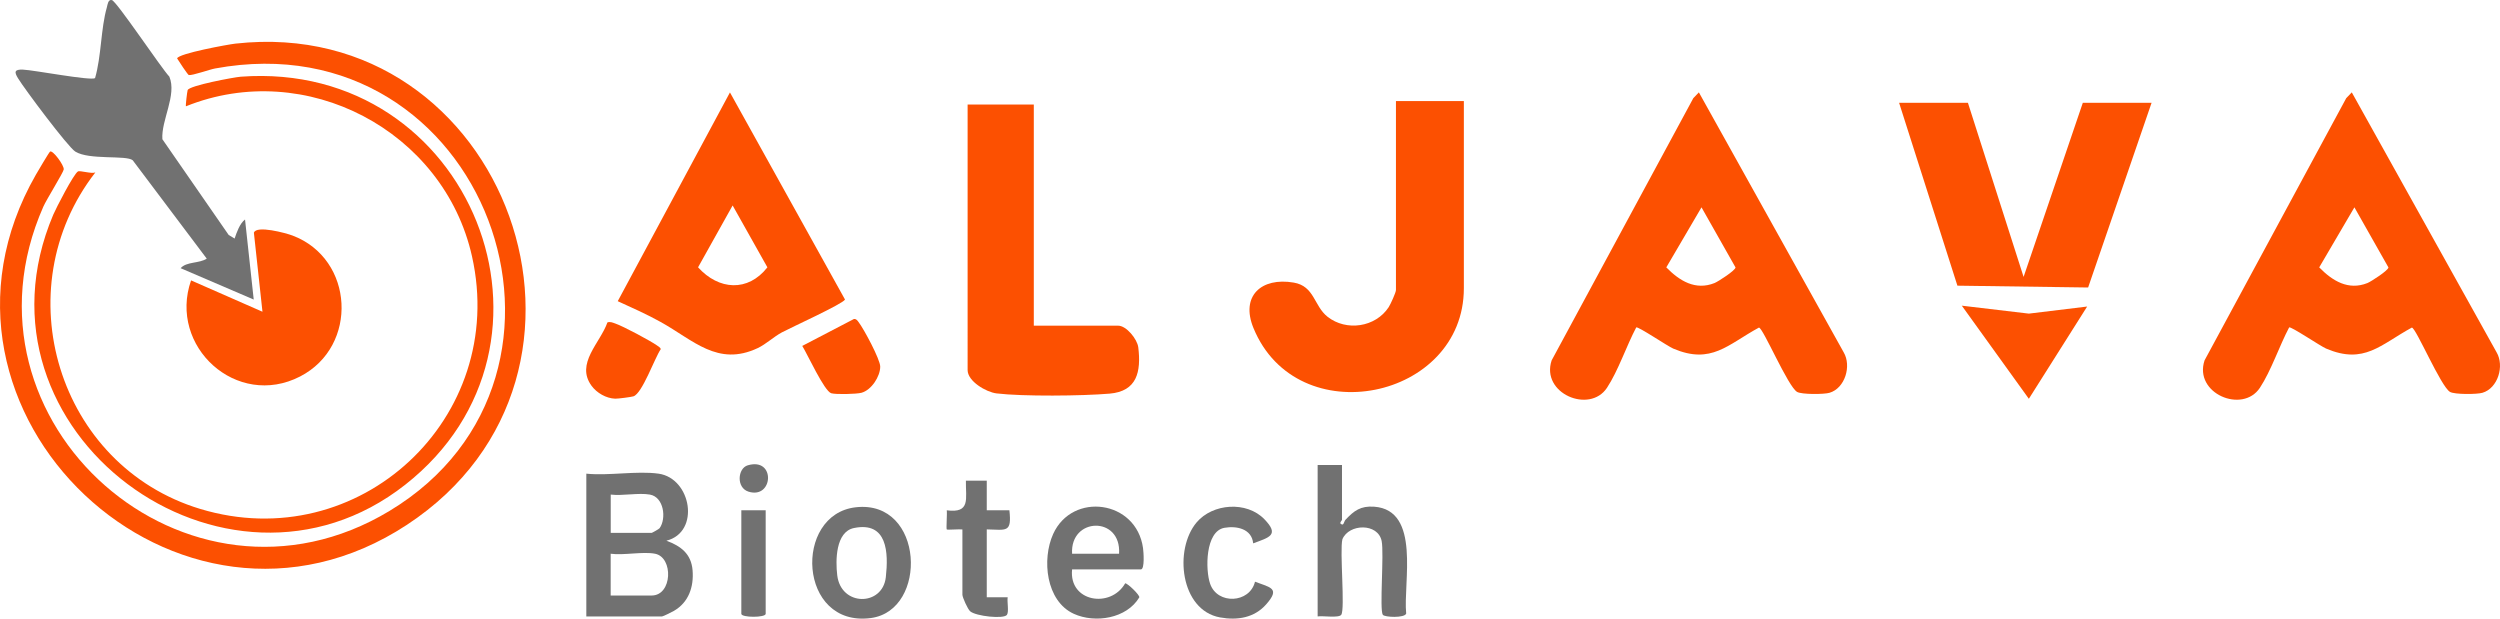 <svg xmlns="http://www.w3.org/2000/svg" id="Layer_1" viewBox="0 0 437.39 108.23"><defs><style>      .st0 {        fill: #fc5001;      }      .st1 {        fill: #717171;      }    </style></defs><g><path class="st0" d="M8.76,26.52c.46-.32,2.5,2.43,2.39,3.13-.08.55-3.02,5.26-3.57,6.51-16.65,37.76,25.19,74.55,60.55,53.24C107.64,65.59,84.9,3.27,37.63,11.98c-.98.18-4.02,1.27-4.6,1.15-.17-.04-1.78-2.46-2.04-2.91.19-.85,8.88-2.44,10.21-2.59,47.42-5.26,70.3,57.73,29.98,84.2C31.23,118.05-17.51,72.08,6.27,30.58c.31-.54,2.3-3.92,2.49-4.06Z"></path><path class="st0" d="M16.68,30.17c-15.91,20.48-6.58,51.33,18.35,58.87,27.77,8.4,53.89-15.87,47.55-44.19-4.92-21.99-29.11-34.69-50.05-26.25-.08-.11.2-2.49.3-2.83.24-.79,8.11-2.26,9.3-2.35,40.3-2.98,60.1,46.78,28.75,71.4S-6.78,75.57,9.31,37.58c.5-1.18,3.56-7.11,4.32-7.58.35-.22,2.36.45,3.04.17Z"></path><g><path class="st1" d="M41.04,41.75c.38-1.11.89-2.62,1.83-3.35l1.52,14.01-12.79-5.49c1.04-1.18,3.25-.8,4.57-1.67l-12.95-17.21c-1.13-.94-7.63,0-10.05-1.52-1.3-.82-8.9-10.98-10.02-12.83-.67-1.09-.66-1.57.87-1.51,1.91.08,11.82,1.98,12.61,1.49,1.12-3.85.99-8.64,2.07-12.4.12-.43.2-1.41.87-1.26.82.18,8.66,11.94,10.06,13.4,1.35,3.22-1.45,7.61-1.22,10.95l11.6,16.75,1.04.63Z"></path><path class="st0" d="M33.44,49.06l12.48,5.48-1.5-13.82c.42-1.36,5.62.06,6.76.49,10.81,4.08,11.58,19.36,1.34,24.65-11.09,5.73-23.13-5.24-19.09-16.81Z"></path></g></g><g><path class="st0" d="M286.27,57.28c-1.7,3.21-3.16,7.6-5.12,10.57-3.04,4.59-11.61.98-9.68-4.8l24.79-45.88.97-1.01,25.34,45.49c1.39,2.38.23,6.27-2.48,7.07-.98.29-4.86.31-5.67-.15-1.6-.91-5.95-11.2-6.68-11.26-5.48,2.98-8.33,6.51-14.99,3.68-1.01-.43-6.18-3.94-6.49-3.71ZM297.69,36.27l-6.16,10.51c2.31,2.36,5.09,4.08,8.44,2.74.64-.26,3.67-2.22,3.67-2.73l-5.95-10.51Z"></path><g><path class="st0" d="M400.5,57.28c-1.7,3.21-3.16,7.6-5.12,10.57-3.04,4.59-11.61.98-9.68-4.8l24.79-45.88.97-1.01,25.34,45.49c1.39,2.38.23,6.27-2.48,7.07-.98.29-4.86.31-5.67-.15-1.6-.91-5.95-11.2-6.68-11.26-5.48,2.98-8.33,6.51-14.99,3.68-1.01-.43-6.18-3.94-6.49-3.71ZM411.92,36.27l-6.16,10.51c2.31,2.36,5.09,4.08,8.44,2.74.64-.26,3.67-2.22,3.67-2.73l-5.95-10.51Z"></path><g><polygon class="st0" points="344.3 17.99 354.04 48.45 364.4 17.99 376.43 17.99 365.33 50.3 342.46 49.98 332.26 17.99 344.3 17.99"></polygon><polygon class="st0" points="365.16 53.63 354.96 69.77 343.23 53.48 354.96 54.87 365.16 53.63"></polygon></g></g><g><g><path class="st0" d="M256.11,17.68v32.75c0,19.48-29.18,25.55-36.81,6.96-2.3-5.6,1.38-8.92,7.04-7.95,3.65.62,3.52,4.07,5.91,5.97,3.3,2.61,8.41,1.85,10.71-1.67.31-.48,1.27-2.57,1.27-3V17.68h11.88Z"></path><path class="st0" d="M180.87,18.29v38.69h14.77c1.41,0,3.33,2.33,3.51,3.8.51,4.26-.21,7.68-5.02,8.09s-15.22.51-19.78-.04c-1.8-.22-5.06-2.11-5.06-4.08V18.29h11.58Z"></path></g><g><path class="st0" d="M108.08,52.69l19.63-36.52,20.13,36.24c-.4.78-9.48,4.9-11.04,5.74-1.44.77-2.78,2.07-4.25,2.76-6.99,3.28-11.24-1.41-16.97-4.58-2.41-1.34-4.98-2.49-7.49-3.63ZM128.17,35.96l-6.04,10.81c3.62,4,8.73,4.35,12.13,0l-6.08-10.82Z"></path><path class="st0" d="M149.4,55.81c.44-.04.62.29.84.58.88,1.14,3.76,6.49,3.76,7.75,0,1.73-1.55,4.12-3.29,4.58-.88.23-4.47.32-5.28.08-1.21-.35-4.2-6.9-5.07-8.28l9.02-4.7Z"></path><path class="st0" d="M106.27,56.41c.5-.18.94.04,1.4.2,1.37.47,5.95,2.92,7.19,3.77.24.16.72.43.74.71-1.06,1.54-3.23,7.75-4.78,8.25-.41.13-2.73.43-3.19.41-1.57-.05-3.22-1-4.14-2.26-2.84-3.89,1.53-7.49,2.78-11.08Z"></path></g></g></g><g><path class="st1" d="M115.22,82.87c5.74.81,7.35,10.23,1.37,11.73,2.53.93,4.34,2.29,4.58,5.17s-.67,5.61-3.27,7.11c-.33.19-1.89.97-2.07.97h-13.25v-24.98c3.92.4,8.86-.53,12.64,0ZM113.7,86.53c-1.96-.35-4.79.25-6.85,0v6.7h7.16c.08,0,1.28-.67,1.39-.82,1.22-1.69.76-5.45-1.7-5.88ZM114.61,96.88c-2.12-.42-5.49.31-7.77,0v7.31h7.16c3.65,0,3.84-6.67.61-7.31Z"></path><path class="st1" d="M234.79,81.35v9.6c0,.08-.28.32-.31.6.63.65.62-.28.91-.6,1.5-1.59,2.64-2.47,5.03-2.3,8.22.59,5.05,13.34,5.6,18.7-.26.8-3.78.66-4.09.21-.6-.86.24-10.71-.2-12.9-.65-3.2-5.74-3.05-6.87-.31-.5,2.01.5,12.2-.2,13.21-.43.61-3.27.14-4.13.29v-26.5h4.26Z"></path><path class="st1" d="M187.57,99.62c-.6,5.7,6.75,6.89,9.29,2.43.44,0,2.57,2.06,2.47,2.46-2.21,3.71-7.72,4.58-11.46,2.88-4.88-2.23-5.62-9.53-3.61-13.97,3.36-7.41,14.56-5.93,15.72,2.47.09.63.33,3.73-.38,3.73h-12.03ZM195.79,96.88c.41-6.66-8.6-6.42-8.22,0h8.22Z"></path><path class="st1" d="M149.73,88.75c11.99-1.35,12.7,18.05,2.63,19.38-12.73,1.68-13.61-18.15-2.63-19.38ZM149.41,92.38c-3.23.66-3.24,5.7-2.93,8.27.65,5.48,7.92,5.46,8.5.34.48-4.29.29-9.81-5.57-8.61Z"></path><path class="st1" d="M219.25,95.06c-.25-2.54-2.87-3.09-5.01-2.72-3.39.58-3.37,7.36-2.52,9.8,1.27,3.68,6.92,3.43,7.85-.37,2.75,1.04,4.44,1.14,1.97,3.95-2.09,2.38-5.05,2.85-8.09,2.3-6.96-1.27-8.09-11.88-4.1-16.62,2.82-3.34,8.76-3.76,11.85-.57,2.72,2.8.86,3.18-1.94,4.23Z"></path><path class="st1" d="M172.64,84.09v5.18h3.96c.44,4-.51,3.42-3.96,3.35v11.88h3.66c-.13.76.25,2.52-.13,3.07-.54.77-5.42.25-6.43-.62-.43-.37-1.36-2.44-1.36-2.9v-11.42c-.48-.08-2.63.11-2.74,0-.12-.12.09-2.81,0-3.35,4.23.56,3.29-2.04,3.35-5.18h3.66Z"></path><path class="st1" d="M133.96,89.27v18.12c0,.69-4.26.69-4.26,0v-18.12h4.26Z"></path><path class="st1" d="M130.82,81.41c4.93-1.46,4.49,5.97.14,4.61-2.18-.68-1.91-4.09-.14-4.61Z"></path></g></svg>